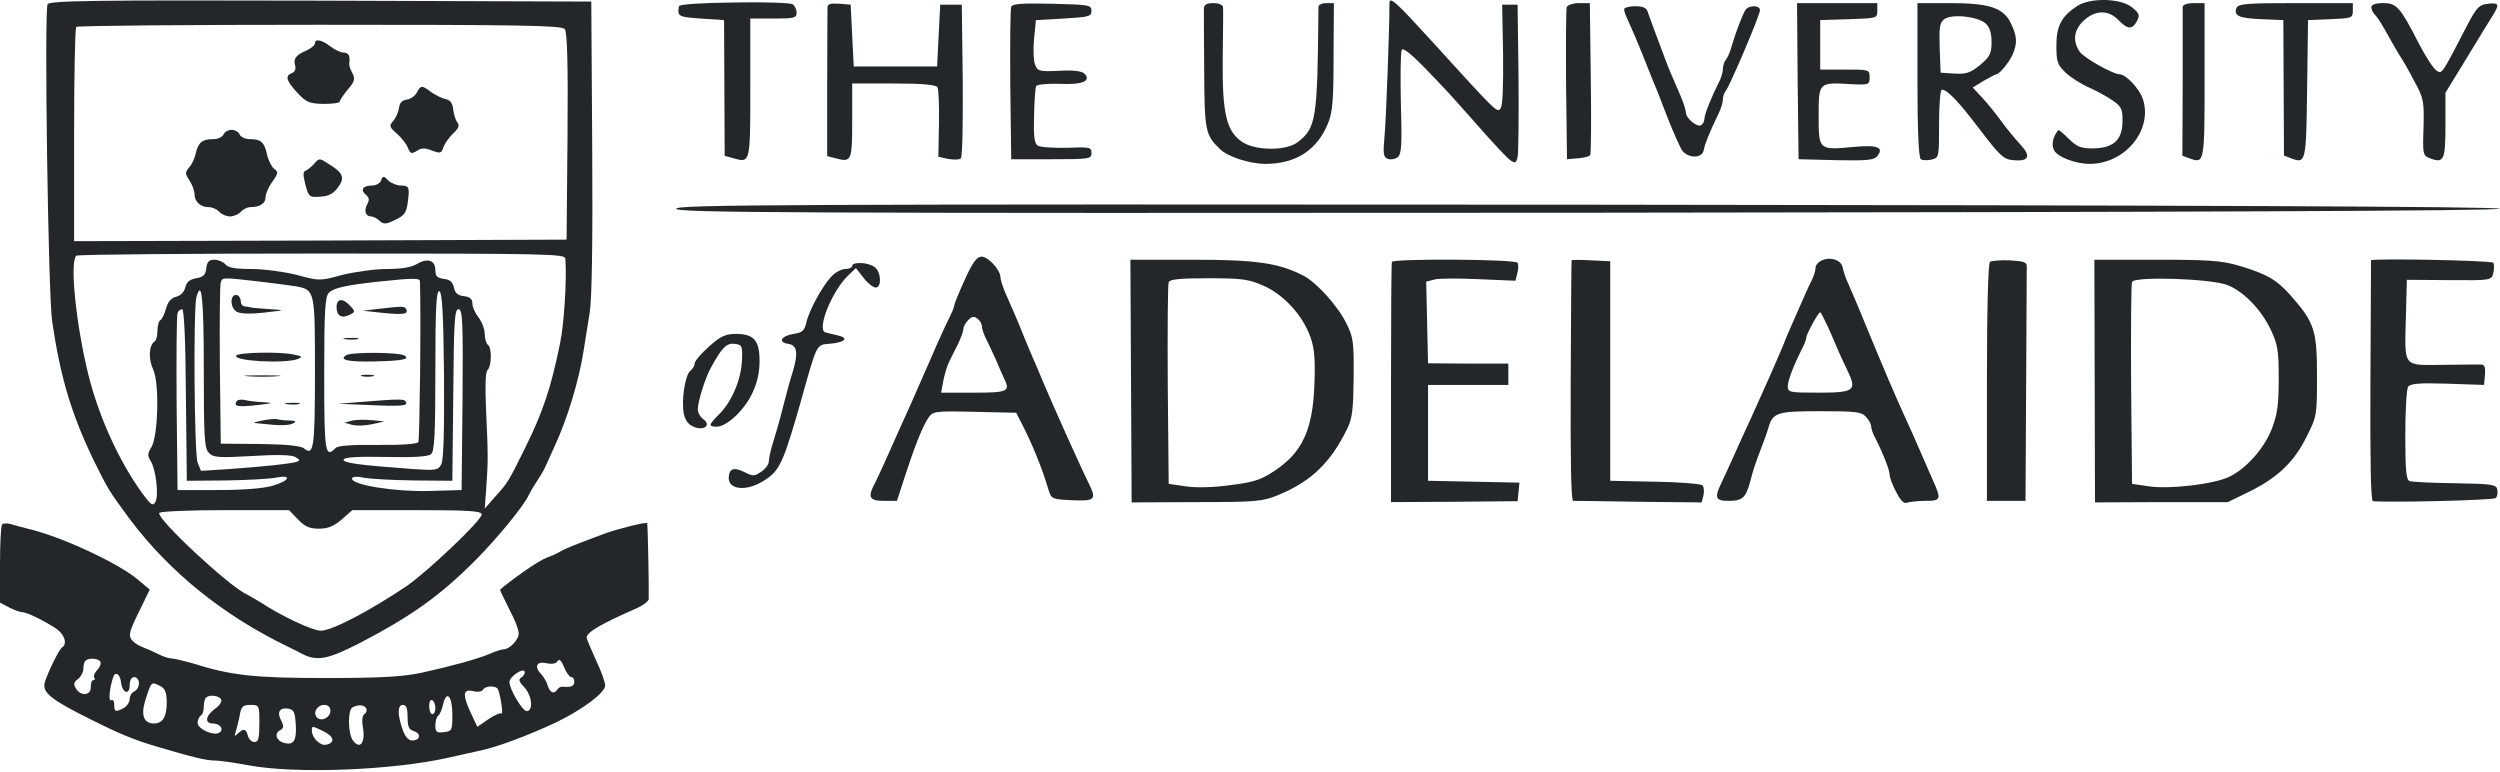 <svg xmlns:xlink="http://www.w3.org/1999/xlink" width="246" height="76" viewBox="0 0 246 76" fill="none" xmlns="http://www.w3.org/2000/svg">
  <g class="logo" fill="none">
    <path d="M4.679 0.428C4.345 1.31 4.74 29.024 5.135 31.64C5.955 37.208 7.049 40.797 9.236 45.33C10.634 48.16 10.725 48.312 12.791 51.11C16.71 56.313 21.967 60.541 28.226 63.583C28.499 63.705 29.137 64.04 29.684 64.314C31.173 65.105 32.236 64.891 35.335 63.31C40.47 60.633 43.235 58.685 46.82 55.096C48.947 52.936 51.59 49.742 52.046 48.677C52.167 48.433 52.532 47.794 52.866 47.308C53.2 46.791 53.565 46.182 53.656 45.939C53.778 45.695 54.172 44.783 54.568 43.931C55.874 41.102 56.968 37.421 57.423 34.531C57.575 33.527 57.849 31.823 58.031 30.728C58.244 29.45 58.335 23.609 58.274 14.452L58.183 0.154L31.507 0.063C8.963 0.002 4.831 0.063 4.679 0.428ZM55.57 2.861C55.813 3.135 55.904 6.177 55.844 13.418L55.752 23.579L31.537 23.67L7.292 23.731V13.296C7.292 7.546 7.383 2.74 7.505 2.649C7.596 2.527 18.382 2.436 31.446 2.436C51.195 2.436 55.266 2.496 55.57 2.861ZM55.631 25.465C55.783 27.473 55.509 31.853 55.114 33.77C54.203 38.212 53.443 40.493 51.681 44.053C50.041 47.399 49.949 47.521 48.764 48.829L47.701 50.046L47.853 47.916C48.035 45.391 48.035 44.722 47.822 40.189C47.731 37.938 47.762 36.63 47.974 36.417C48.4 35.991 48.4 34.166 48.005 33.922C47.853 33.831 47.701 33.344 47.701 32.888C47.701 32.401 47.428 31.671 47.093 31.245C46.759 30.819 46.486 30.211 46.486 29.876C46.486 29.42 46.243 29.207 45.665 29.146C45.058 29.085 44.784 28.842 44.663 28.294C44.541 27.747 44.268 27.503 43.66 27.442C43.022 27.351 42.84 27.169 42.84 26.59C42.84 25.617 42.08 25.343 41.017 25.982C40.44 26.317 39.467 26.469 38.07 26.469C36.915 26.469 34.94 26.743 33.694 27.047C31.477 27.655 31.416 27.655 29.198 27.047C27.952 26.743 25.947 26.469 24.732 26.469C23.182 26.469 22.453 26.347 22.18 26.012C21.967 25.769 21.481 25.556 21.086 25.556C20.569 25.556 20.387 25.739 20.296 26.378C20.235 27.047 20.022 27.26 19.293 27.381C18.655 27.503 18.351 27.747 18.23 28.294C18.108 28.75 17.774 29.085 17.318 29.207C16.832 29.328 16.528 29.694 16.346 30.332C16.194 30.88 15.951 31.397 15.799 31.488C15.617 31.58 15.495 32.066 15.495 32.553C15.495 33.04 15.374 33.496 15.222 33.587C14.645 33.953 14.584 35.322 15.07 36.356C15.708 37.694 15.556 42.957 14.888 44.022C14.523 44.6 14.493 44.844 14.827 45.361C15.343 46.182 15.647 48.768 15.283 49.407C15.04 49.833 14.827 49.681 13.946 48.464C11.697 45.33 9.753 41.071 8.72 36.964C7.505 32.097 6.836 25.799 7.505 25.161C7.596 25.039 18.473 24.948 31.659 24.948C54.233 24.948 55.6 24.978 55.631 25.465ZM25.37 27.686C26.889 27.868 28.56 28.081 29.107 28.172C30.991 28.538 30.991 28.507 30.991 36.66C30.991 44.144 30.869 44.904 29.897 44.113C29.623 43.87 28.134 43.718 25.582 43.688L21.724 43.657L21.633 35.9C21.602 31.64 21.633 27.99 21.724 27.777C21.876 27.29 21.906 27.29 25.37 27.686ZM41.321 27.686C41.442 31.306 41.29 43.292 41.169 43.505C41.047 43.688 39.467 43.809 37.189 43.779C34.697 43.748 33.269 43.84 33.026 44.083C31.993 45.117 31.902 44.57 31.902 36.843C31.902 30.545 31.993 29.176 32.358 28.811C32.844 28.325 34.059 28.051 37.492 27.686C40.713 27.351 41.321 27.351 41.321 27.686ZM20.053 36.325C20.053 43.14 20.113 44.144 20.569 44.57C20.994 45.026 21.541 45.056 24.762 44.874C27.193 44.722 28.681 44.752 29.046 44.965C29.532 45.239 29.532 45.33 29.168 45.452C28.56 45.635 26.038 45.908 22.574 46.152L19.779 46.334L19.445 45.513C19.111 44.631 19.02 30.485 19.323 29.268C19.84 27.351 20.053 29.328 20.053 36.325ZM43.691 36.934C43.721 42.471 43.66 45.239 43.417 45.695C43.113 46.273 42.901 46.304 40.622 46.152C35.183 45.756 33.694 45.543 33.816 45.209C33.907 44.996 35.214 44.904 37.978 44.965C40.683 45.026 42.141 44.935 42.414 44.691C42.749 44.418 42.84 42.836 42.84 36.447C42.84 30.271 42.931 28.568 43.235 28.659C43.508 28.781 43.63 30.758 43.691 36.934ZM18.291 38.85L18.382 47.308L22.18 47.277C24.276 47.247 26.494 47.125 27.132 47.004C28.773 46.669 28.529 47.308 26.828 47.794C25.916 48.068 23.881 48.22 21.42 48.22H17.47L17.379 39.702C17.349 35.017 17.379 31.032 17.47 30.819C17.531 30.606 17.744 30.424 17.926 30.424C18.108 30.424 18.26 33.405 18.291 38.85ZM45.513 39.307L45.422 48.22L42.232 48.312C38.92 48.403 34.636 47.734 34.636 47.095C34.636 46.912 35.062 46.851 35.791 47.004C36.399 47.125 38.617 47.247 40.713 47.277L44.511 47.308L44.602 38.85C44.663 31.61 44.724 30.424 45.118 30.424C45.513 30.424 45.574 31.58 45.513 39.307ZM29.319 51.11C29.988 51.81 30.444 52.023 31.385 52.023C32.267 52.023 32.844 51.78 33.634 51.11L34.667 50.198H41.017C46.243 50.198 47.397 50.289 47.397 50.624C47.397 51.202 42.08 56.252 39.953 57.712C36.368 60.115 32.661 62.062 31.568 62.062C30.778 62.062 27.77 60.663 25.674 59.294C25.187 58.99 24.549 58.625 24.306 58.503C22.544 57.712 15.343 50.989 15.678 50.472C15.769 50.319 18.685 50.198 22.149 50.198H28.438L29.319 51.11Z" fill="#24272A"></path>
    <path d="M30.99 4.261C30.99 4.443 30.626 4.748 30.17 4.961C29.107 5.417 28.833 5.782 29.046 6.482C29.137 6.786 29.016 7.06 28.742 7.181C28.013 7.455 28.165 7.942 29.259 9.128C30.14 10.072 30.444 10.193 31.841 10.224C32.722 10.224 33.421 10.132 33.421 10.011C33.421 9.889 33.786 9.341 34.211 8.824C34.91 8.003 34.971 7.79 34.667 7.181C34.454 6.816 34.333 6.39 34.363 6.208C34.484 5.539 34.302 5.174 33.816 5.174C33.512 5.174 32.935 4.9 32.51 4.565C31.689 3.926 30.99 3.774 30.99 4.261Z" fill="#24272A"></path>
    <path d="M41.017 9.098C40.865 9.433 40.409 9.737 40.044 9.798C39.558 9.858 39.315 10.132 39.255 10.649C39.194 11.075 38.92 11.653 38.677 11.927C38.282 12.383 38.313 12.505 39.042 13.144C39.498 13.54 39.984 14.148 40.136 14.543C40.379 15.121 40.47 15.182 41.017 14.848C41.472 14.543 41.837 14.543 42.505 14.817C43.326 15.121 43.447 15.091 43.63 14.483C43.751 14.148 44.177 13.54 44.572 13.144C45.118 12.657 45.24 12.353 45.027 12.079C44.845 11.866 44.663 11.319 44.602 10.802C44.541 10.193 44.328 9.858 43.903 9.767C43.569 9.706 42.931 9.402 42.475 9.098C41.503 8.368 41.412 8.368 41.017 9.098Z" fill="#24272A"></path>
    <path d="M21.997 13.235C21.876 13.479 21.45 13.692 20.994 13.692C19.901 13.692 19.536 13.996 19.263 15.061C19.172 15.578 18.868 16.217 18.594 16.49C18.199 16.977 18.199 17.099 18.655 17.768C18.928 18.194 19.141 18.802 19.141 19.107C19.141 19.837 19.718 20.384 20.539 20.384C20.903 20.384 21.359 20.597 21.572 20.841C21.785 21.084 22.271 21.297 22.635 21.297C23 21.297 23.486 21.084 23.699 20.841C23.911 20.597 24.337 20.384 24.61 20.384C25.582 20.384 26.129 20.019 26.129 19.411C26.129 19.076 26.433 18.377 26.798 17.89C27.375 17.069 27.405 16.916 26.98 16.612C26.737 16.43 26.403 15.791 26.281 15.213C26.008 13.996 25.704 13.692 24.58 13.692C24.124 13.692 23.699 13.479 23.577 13.235C23.486 12.992 23.121 12.779 22.787 12.779C22.453 12.779 22.088 12.992 21.997 13.235Z" fill="#24272A"></path>
    <path d="M30.93 16.095C30.656 16.399 30.292 16.703 30.079 16.795C29.805 16.886 29.805 17.19 30.049 18.164C30.383 19.381 30.444 19.441 31.507 19.35C32.297 19.32 32.783 19.076 33.239 18.468C33.968 17.494 33.786 17.008 32.327 16.125C31.446 15.547 31.416 15.547 30.93 16.095Z" fill="#24272A"></path>
    <path d="M37.492 17.768C37.401 18.042 36.976 18.255 36.611 18.255C35.7 18.255 35.426 18.681 36.004 19.168C36.338 19.441 36.368 19.685 36.125 20.111C35.791 20.75 35.973 21.297 36.52 21.297C36.702 21.297 37.097 21.48 37.34 21.723C37.766 22.088 37.978 22.088 38.89 21.632C39.801 21.206 39.984 20.962 40.136 19.837C40.318 18.407 40.257 18.255 39.407 18.255C39.072 18.255 38.525 18.042 38.221 17.768C37.735 17.281 37.675 17.281 37.492 17.768Z" fill="#24272A"></path>
    <path d="M22.969 29.116C22.605 29.511 22.787 30.424 23.334 30.697C23.668 30.88 24.701 30.91 26.008 30.758C28.104 30.515 28.104 30.515 26.585 30.424C25.765 30.363 24.944 30.302 24.762 30.271C24.61 30.211 24.276 30.18 24.093 30.15C23.881 30.15 23.699 29.937 23.699 29.694C23.699 29.176 23.273 28.842 22.969 29.116Z" fill="#24272A"></path>
    <path d="M23.243 34.987C22.909 35.535 28.043 35.808 29.319 35.322C29.805 35.109 29.745 35.048 28.803 34.865C27.375 34.591 23.425 34.683 23.243 34.987Z" fill="#24272A"></path>
    <path d="M24.397 37.025C25.187 37.086 26.463 37.086 27.284 37.025C28.074 36.964 27.405 36.934 25.825 36.934C24.245 36.934 23.577 36.964 24.397 37.025Z" fill="#24272A"></path>
    <path d="M23.273 39.489C22.969 40.007 23.425 40.067 25.37 39.854C26.858 39.672 26.98 39.641 25.977 39.581C25.309 39.55 24.458 39.459 24.124 39.368C23.759 39.276 23.364 39.337 23.273 39.489Z" fill="#24272A"></path>
    <path d="M28.195 39.763C28.56 39.824 29.107 39.824 29.411 39.763C29.684 39.672 29.38 39.611 28.712 39.641C28.043 39.641 27.8 39.702 28.195 39.763Z" fill="#24272A"></path>
    <path d="M25.825 41.376C24.823 41.588 24.792 41.619 25.613 41.68C27.496 41.893 28.438 41.893 28.864 41.649C29.198 41.467 29.107 41.406 28.499 41.376C28.074 41.376 27.527 41.315 27.284 41.254C27.071 41.193 26.403 41.254 25.825 41.376Z" fill="#24272A"></path>
    <path d="M33.117 30.241C33.117 31.093 33.634 31.367 34.424 30.971C34.971 30.697 34.971 30.637 34.454 30.089C33.725 29.298 33.117 29.359 33.117 30.241Z" fill="#24272A"></path>
    <path d="M37.219 30.393L35.7 30.576L37.675 30.789C39.68 31.002 40.257 30.91 39.953 30.393C39.771 30.119 39.65 30.119 37.219 30.393Z" fill="#24272A"></path>
    <path d="M33.968 33.374C34.333 33.435 34.879 33.435 35.183 33.374C35.457 33.283 35.153 33.222 34.484 33.253C33.816 33.253 33.573 33.314 33.968 33.374Z" fill="#24272A"></path>
    <path d="M34.059 34.956C33.33 35.413 34.241 35.626 36.824 35.565C39.589 35.504 40.379 35.352 39.801 34.987C39.285 34.652 34.545 34.622 34.059 34.956Z" fill="#24272A"></path>
    <path d="M35.639 37.025C35.913 37.086 36.399 37.086 36.702 37.025C36.976 36.934 36.733 36.873 36.156 36.873C35.578 36.873 35.335 36.934 35.639 37.025Z" fill="#24272A"></path>
    <path d="M35.548 39.55L33.269 39.733L36.307 39.854C39.528 40.007 40.196 39.946 39.923 39.52C39.771 39.246 39.315 39.246 35.548 39.55Z" fill="#24272A"></path>
    <path d="M34.606 41.406L33.877 41.588L34.636 41.801C35.062 41.923 35.943 41.893 36.611 41.74L37.827 41.467L36.581 41.345C35.882 41.284 35.001 41.284 34.606 41.406Z" fill="#24272A"></path>
    <path d="M72.25 0.245C69.03 0.276 66.812 0.428 66.812 0.61C66.629 1.614 66.751 1.675 68.969 1.827L71.248 1.979L71.278 8.672L71.308 15.334L72.189 15.578C73.83 16.034 73.83 16.095 73.83 8.672V1.827H76.109C78.144 1.827 78.388 1.766 78.388 1.249C78.388 0.945 78.205 0.58 78.023 0.428C77.81 0.276 75.197 0.184 72.25 0.245Z" fill="#24272A"></path>
    <path d="M136.723 0.336C136.723 2.922 136.388 11.897 136.236 13.418C136.085 15.152 136.115 15.456 136.571 15.639C136.875 15.73 137.3 15.669 137.543 15.456C137.908 15.182 137.968 14.209 137.847 10.163C137.786 7.455 137.816 5.082 137.938 4.9C138.059 4.687 138.849 5.295 140.095 6.573C142.526 9.098 142.192 8.733 145.382 12.323C146.84 13.996 148.298 15.547 148.602 15.76C149.088 16.095 149.18 16.064 149.331 15.456C149.423 15.061 149.453 11.532 149.423 7.607L149.331 0.458H148.572H147.812L147.903 5.326C147.934 8.337 147.873 10.376 147.66 10.649C147.326 11.136 147.387 11.197 140.581 3.713C137.3 0.124 136.723 -0.394 136.723 0.336Z" fill="#24272A"></path>
    <path d="M204.415 0.58C202.866 1.584 202.349 2.527 202.349 4.474C202.349 6.086 202.441 6.36 203.261 7.151C203.777 7.638 204.841 8.307 205.631 8.642C206.421 9.007 207.484 9.585 207.97 9.95C208.76 10.497 208.882 10.802 208.851 11.988C208.821 13.813 207.94 14.574 205.935 14.604C204.75 14.604 204.385 14.452 203.565 13.661C203.048 13.144 202.592 12.748 202.532 12.809C202.015 13.448 201.833 14.178 202.106 14.756C202.41 15.426 204.203 16.125 205.631 16.125C209.125 16.125 211.859 12.779 210.857 9.737C210.522 8.733 209.186 7.303 208.547 7.303C207.909 7.303 205.053 5.691 204.658 5.113C203.929 4.078 204.051 2.953 205.023 2.04C206.147 0.975 207.484 0.945 208.456 1.979C209.368 2.922 209.824 2.922 210.279 2.071C210.583 1.492 210.522 1.31 209.763 0.702C208.639 -0.181 205.692 -0.242 204.415 0.58Z" fill="#24272A"></path>
    <path d="M81.426 0.732C81.426 1.006 81.395 4.413 81.395 8.277V15.365L82.246 15.578C83.796 16.004 83.856 15.821 83.856 11.866V8.216H87.928C90.753 8.216 92.09 8.337 92.242 8.581C92.364 8.763 92.424 10.406 92.394 12.171L92.333 15.426L93.306 15.639C93.853 15.73 94.399 15.73 94.551 15.578C94.703 15.426 94.764 11.988 94.734 7.881L94.642 0.458H93.579H92.516L92.364 3.5L92.212 6.542H88.11H84.008L83.856 3.5L83.705 0.458L82.58 0.367C81.699 0.306 81.426 0.397 81.426 0.732Z" fill="#24272A"></path>
    <path d="M99.504 0.671C99.412 0.914 99.382 4.352 99.412 8.368L99.504 15.669H103.453C107.19 15.669 107.403 15.639 107.403 15.061C107.403 14.483 107.221 14.452 104.973 14.543C103.636 14.574 102.36 14.483 102.117 14.331C101.782 14.118 101.691 13.418 101.752 11.38C101.782 9.919 101.873 8.611 101.965 8.459C102.086 8.307 103.089 8.216 104.243 8.246C106.461 8.368 107.434 7.972 106.704 7.242C106.461 6.999 105.58 6.877 104.213 6.968C102.238 7.06 102.086 6.999 101.843 6.33C101.691 5.965 101.661 4.808 101.752 3.805L101.934 1.979L104.669 1.827C107.16 1.675 107.403 1.614 107.403 1.067C107.403 0.489 107.16 0.458 103.514 0.367C100.567 0.306 99.595 0.367 99.504 0.671Z" fill="#24272A"></path>
    <path d="M118.463 0.823C118.463 1.127 118.463 3.896 118.493 6.999C118.523 12.901 118.614 13.296 120.042 14.665C120.802 15.426 122.959 16.125 124.539 16.125C127.517 16.125 129.613 14.756 130.676 12.14C131.132 11.045 131.223 9.828 131.223 5.539L131.254 0.306H130.494C130.069 0.306 129.735 0.489 129.735 0.671C129.643 11.775 129.522 12.536 127.729 13.965C126.635 14.848 123.688 14.848 122.321 14.026C120.68 12.992 120.255 11.197 120.316 5.721C120.346 3.166 120.377 0.884 120.346 0.671C120.316 0.489 119.921 0.306 119.404 0.306C118.736 0.306 118.493 0.458 118.463 0.823Z" fill="#24272A"></path>
    <path d="M154.162 0.702C154.102 0.914 154.071 4.352 154.102 8.368L154.193 15.669L155.256 15.578C155.833 15.547 156.38 15.395 156.471 15.274C156.563 15.152 156.593 11.745 156.532 7.668L156.441 0.306H155.378C154.8 0.306 154.253 0.489 154.162 0.702Z" fill="#24272A"></path>
    <path d="M176.889 7.972L176.98 15.669L180.656 15.76C183.603 15.821 184.393 15.76 184.697 15.395C185.426 14.513 184.788 14.239 182.449 14.452C178.955 14.787 178.955 14.787 178.955 11.41C178.955 8.094 178.955 8.094 182.084 8.277C183.907 8.368 183.968 8.337 183.968 7.607C183.968 6.847 183.937 6.847 181.537 6.847H179.107V4.413V1.979L181.932 1.888C184.667 1.797 184.727 1.797 184.727 1.067V0.306H180.778H176.828L176.889 7.972Z" fill="#24272A"></path>
    <path d="M188.677 7.881C188.677 12.901 188.799 15.547 189.011 15.669C189.163 15.791 189.649 15.791 190.075 15.7C190.804 15.517 190.804 15.456 190.804 12.171C190.804 10.315 190.925 8.824 191.077 8.824C191.624 8.824 192.688 9.95 194.845 12.779C196.759 15.304 197.154 15.669 198.065 15.76C199.645 15.912 199.888 15.395 198.825 14.239C198.309 13.692 197.427 12.627 196.881 11.866C196.334 11.106 195.483 10.071 194.997 9.554L194.116 8.611L195.209 7.942C195.817 7.607 196.364 7.303 196.455 7.303C196.729 7.303 197.67 6.177 198.035 5.386C198.521 4.261 198.491 3.592 197.883 2.314C197.154 0.762 195.756 0.306 191.867 0.306H188.677V7.881ZM195.392 2.314C195.787 2.679 195.969 3.257 195.969 4.139C195.969 5.265 195.817 5.569 194.845 6.39C193.873 7.181 193.478 7.303 192.323 7.242L190.956 7.151L190.865 4.717C190.804 2.679 190.865 2.223 191.32 1.888C192.05 1.34 194.632 1.614 195.392 2.314Z" fill="#24272A"></path>
    <path d="M214.776 0.671C214.776 0.884 214.776 4.291 214.776 8.185L214.746 15.334L215.444 15.578C216.903 16.125 216.933 16.064 216.933 7.911V0.306H215.87C215.232 0.306 214.806 0.458 214.776 0.671Z" fill="#24272A"></path>
    <path d="M220.063 0.793C219.789 1.553 220.306 1.797 222.554 1.888L224.681 1.979L224.711 8.642L224.742 15.304L225.44 15.578C226.899 16.125 226.929 16.004 227.02 8.763L227.111 1.979L229.329 1.888C231.426 1.797 231.517 1.766 231.517 1.067V0.306H225.896C221.065 0.306 220.245 0.367 220.063 0.793Z" fill="#24272A"></path>
    <path d="M233.34 0.702C233.34 0.914 233.492 1.249 233.674 1.432C234.008 1.766 234.464 2.527 235.163 3.805C235.345 4.139 235.74 4.808 236.044 5.326C236.378 5.812 237.077 7.029 237.593 8.033C238.505 9.706 238.535 9.98 238.475 12.566C238.383 15.213 238.414 15.304 239.113 15.578C240.48 16.095 240.632 15.76 240.632 12.323V9.128L242.698 5.752C243.822 3.896 244.977 2.01 245.25 1.584C245.979 0.428 245.918 0.245 244.825 0.367C243.974 0.458 243.731 0.702 242.88 2.283C240.206 7.455 240.298 7.303 239.751 6.938C239.447 6.755 238.687 5.569 238.019 4.291C236.166 0.671 235.831 0.306 234.494 0.306C233.765 0.306 233.34 0.458 233.34 0.702Z" fill="#24272A"></path>
    <path d="M159.814 0.914C159.814 1.097 159.935 1.462 160.087 1.766C160.482 2.618 161.211 4.322 161.788 5.782C162.092 6.543 162.487 7.546 162.7 8.064C162.913 8.55 163.338 9.585 163.611 10.345C164.189 11.866 164.827 13.448 165.404 14.604C165.86 15.578 167.5 15.7 167.652 14.756C167.743 14.178 168.23 12.992 169.111 11.167C169.354 10.68 169.536 10.071 169.536 9.767C169.536 9.493 169.658 9.128 169.809 8.946C170.174 8.55 173.182 1.492 173.182 1.006C173.182 0.489 172.088 0.489 171.754 0.975C171.45 1.462 170.812 3.135 170.387 4.565C170.235 5.143 169.961 5.752 169.809 5.904C169.658 6.086 169.536 6.482 169.536 6.786C169.536 7.09 169.354 7.729 169.111 8.155C168.381 9.615 167.713 11.258 167.713 11.714C167.713 11.927 167.561 12.231 167.379 12.323C167.014 12.566 165.89 11.623 165.89 11.075C165.89 10.862 165.677 10.163 165.404 9.524C164.523 7.516 164.128 6.573 163.672 5.326C163.429 4.656 163.004 3.561 162.761 2.892C162.518 2.223 162.214 1.432 162.123 1.127C162.001 0.762 161.636 0.61 160.877 0.61C160.3 0.61 159.814 0.762 159.814 0.914Z" fill="#24272A"></path>
    <path d="M66.538 20.537C66.538 20.932 76.595 20.993 156.259 20.932C215.779 20.871 245.949 20.75 245.949 20.537C245.949 20.324 215.779 20.202 156.259 20.141C76.595 20.08 66.538 20.141 66.538 20.537Z" fill="#24272A"></path>
    <path d="M94.916 27.564C94.339 28.811 93.883 29.967 93.883 30.119C93.883 30.241 93.67 30.758 93.427 31.245C93.184 31.701 92.637 32.918 92.181 33.922C91.756 34.926 91.118 36.356 90.784 37.116C89.751 39.489 89.417 40.25 88.414 42.44C87.897 43.596 87.259 45.056 86.986 45.635C86.743 46.212 86.317 47.064 86.105 47.521C85.345 48.92 85.528 49.285 86.986 49.285H88.262L88.93 47.216C89.933 44.113 90.753 42.014 91.3 41.193C91.786 40.463 91.847 40.432 95.888 40.524L99.99 40.615L100.537 41.68C101.539 43.596 102.572 46.121 103.18 48.22C103.453 49.103 103.545 49.133 105.519 49.224C107.768 49.316 107.92 49.163 107.13 47.551C106.492 46.304 103.575 39.824 102.481 37.208C102.268 36.66 101.874 35.747 101.6 35.139C101.357 34.561 100.962 33.648 100.749 33.101C100.294 31.945 99.656 30.454 98.926 28.811C98.653 28.172 98.44 27.473 98.44 27.26C98.44 26.56 97.225 25.252 96.587 25.252C96.131 25.252 95.706 25.799 94.916 27.564ZM96.617 32.097C96.617 32.34 96.8 32.888 97.043 33.374C97.286 33.831 97.711 34.774 98.015 35.443C98.288 36.112 98.653 36.904 98.775 37.177C99.443 38.516 99.23 38.638 95.827 38.638H92.607L92.82 37.481C92.941 36.873 93.184 36.021 93.397 35.595C93.609 35.169 94.004 34.378 94.278 33.831C94.551 33.253 94.794 32.614 94.794 32.401C94.794 32.158 95.007 31.762 95.281 31.488C95.645 31.123 95.858 31.093 96.192 31.367C96.435 31.549 96.617 31.884 96.617 32.097Z" fill="#24272A"></path>
    <path d="M179.35 25.587C178.955 25.739 178.651 26.073 178.651 26.347C178.651 26.621 178.469 27.199 178.256 27.625C178.013 28.081 177.618 28.963 177.344 29.602C177.071 30.211 176.615 31.245 176.342 31.884C176.068 32.492 175.673 33.405 175.491 33.922C175.278 34.409 174.883 35.352 174.61 35.96C174.337 36.599 173.911 37.573 173.668 38.09C173.425 38.638 172.817 39.976 172.331 41.071C171.815 42.166 171.055 43.87 170.599 44.874C170.144 45.878 169.597 47.095 169.354 47.581C168.685 49.011 168.807 49.285 170.113 49.285C171.481 49.285 171.815 48.95 172.24 47.308C172.392 46.639 172.817 45.33 173.182 44.418C173.547 43.505 173.911 42.471 174.002 42.136C174.428 40.584 174.853 40.463 179.107 40.463C182.601 40.463 183.178 40.524 183.603 41.01C183.907 41.315 184.12 41.741 184.12 41.953C184.12 42.166 184.302 42.714 184.545 43.14C185.305 44.631 185.943 46.273 185.943 46.73C185.943 46.973 186.216 47.734 186.581 48.403C187.006 49.255 187.34 49.589 187.644 49.468C187.918 49.376 188.738 49.285 189.467 49.285C191.017 49.285 191.047 49.133 190.166 47.186C189.528 45.726 188.981 44.478 188.252 42.805C188.009 42.288 187.401 40.95 186.915 39.854C186.429 38.759 185.365 36.295 184.576 34.379C182.661 29.724 182.449 29.237 181.902 27.99C181.628 27.412 181.385 26.682 181.325 26.347C181.203 25.617 180.231 25.252 179.35 25.587ZM179.866 32.158C180.231 32.979 180.687 34.013 180.899 34.531C181.112 35.017 181.537 35.96 181.841 36.569C182.722 38.425 182.449 38.638 178.955 38.638C176.129 38.638 175.916 38.607 175.916 38.029C175.916 37.451 176.494 35.96 177.314 34.318C177.557 33.892 177.739 33.375 177.739 33.222C177.739 32.888 178.924 30.728 179.107 30.728C179.167 30.728 179.502 31.367 179.866 32.158Z" fill="#24272A"></path>
    <path d="M111.292 37.481L111.353 49.437L117.733 49.407C123.628 49.407 124.235 49.346 125.785 48.707C129.036 47.369 130.95 45.513 132.591 42.136C133.077 41.132 133.168 40.219 133.198 37.116C133.229 33.709 133.168 33.162 132.499 31.854C131.679 30.15 129.613 27.868 128.337 27.169C125.906 25.891 123.719 25.556 117.369 25.556H111.231L111.292 37.481ZM124.326 28.112C126.332 28.994 128.185 31.032 128.945 33.162C129.34 34.287 129.431 35.322 129.34 37.786C129.188 42.258 128.155 44.509 125.451 46.304C124.083 47.217 123.354 47.46 121.075 47.734C119.374 47.977 117.703 48.007 116.67 47.855L114.999 47.612L114.908 37.877C114.877 32.523 114.908 27.99 114.999 27.777C115.09 27.473 116.153 27.381 118.888 27.381C122.23 27.381 122.868 27.473 124.326 28.112Z" fill="#24272A"></path>
    <path d="M136.966 25.769C136.905 25.921 136.875 31.275 136.875 37.694V49.407L143.103 49.376L149.331 49.316L149.423 48.403L149.514 47.49L145.017 47.399L140.52 47.308V42.592V37.877H144.47H148.42V36.843V35.778H144.47L140.52 35.747L140.429 31.732L140.338 27.716L141.158 27.503C141.614 27.381 143.589 27.381 145.534 27.473L149.119 27.625L149.301 26.895C149.423 26.469 149.423 26.012 149.331 25.86C149.119 25.495 137.118 25.434 136.966 25.769Z" fill="#24272A"></path>
    <path d="M154.648 25.617C154.618 25.678 154.588 31.002 154.557 37.512C154.527 45.178 154.588 49.285 154.8 49.285C154.983 49.285 157.869 49.316 161.272 49.376L167.44 49.437L167.622 48.738C167.713 48.342 167.652 47.886 167.531 47.764C167.379 47.612 165.252 47.429 162.852 47.399L158.446 47.308V36.508V25.708L156.563 25.617C155.499 25.556 154.648 25.556 154.648 25.617Z" fill="#24272A"></path>
    <path d="M195.817 25.769C195.635 25.921 195.513 30.241 195.513 37.664V49.285H197.427H199.311L199.372 38.029C199.402 31.823 199.433 26.53 199.433 26.225C199.463 25.799 199.159 25.708 197.792 25.617C196.881 25.587 195.999 25.647 195.817 25.769Z" fill="#24272A"></path>
    <path d="M206.117 37.481L206.147 49.437L212.68 49.407H219.212L221.217 48.433C224.043 47.064 225.744 45.482 226.959 42.988C227.992 40.95 227.992 40.858 227.992 36.964C227.992 32.523 227.749 31.732 225.41 29.085C224.012 27.503 223.04 26.956 220.275 26.134C218.635 25.647 217.298 25.556 212.193 25.556H206.086L206.117 37.481ZM219.181 28.051C220.792 28.69 222.493 30.454 223.435 32.431C224.134 33.892 224.225 34.5 224.225 37.238C224.225 39.763 224.103 40.767 223.557 42.166C222.827 44.083 221.065 46.091 219.364 46.912C217.875 47.642 213.5 48.16 211.464 47.855L209.793 47.612L209.702 37.877C209.672 32.523 209.702 27.959 209.793 27.747C210.006 27.169 217.571 27.412 219.181 28.051Z" fill="#24272A"></path>
    <path d="M233.309 25.617C233.309 25.678 233.279 31.002 233.249 37.512C233.218 45.178 233.279 49.285 233.492 49.316C235.315 49.468 245.371 49.224 245.584 49.011C245.736 48.859 245.797 48.494 245.736 48.19C245.645 47.673 245.28 47.612 241.604 47.551C239.386 47.521 237.35 47.429 237.107 47.338C236.773 47.217 236.682 46.334 236.682 42.836C236.682 40.432 236.804 38.303 236.955 38.059C237.168 37.755 238.019 37.664 240.814 37.755L244.43 37.877L244.521 36.873C244.582 36.234 244.49 35.9 244.217 35.869C244.004 35.869 242.303 35.869 240.419 35.9C236.348 35.93 236.621 36.265 236.743 31.032L236.834 27.534L240.996 27.564C245.128 27.594 245.159 27.594 245.341 26.864C245.432 26.469 245.432 26.012 245.341 25.86C245.189 25.617 233.37 25.404 233.309 25.617Z" fill="#24272A"></path>
    <path d="M83.856 26.165C83.856 26.317 83.553 26.469 83.188 26.469C82.793 26.469 82.186 26.803 81.79 27.229C80.909 28.172 79.573 30.606 79.329 31.793C79.147 32.553 78.934 32.736 78.084 32.857C76.899 33.04 76.504 33.679 77.537 33.831C78.448 33.953 78.57 34.713 77.993 36.63C77.719 37.481 77.294 39.063 77.02 40.159C76.747 41.254 76.322 42.745 76.079 43.505C75.835 44.266 75.653 45.117 75.653 45.391C75.653 45.695 75.319 46.152 74.894 46.425C74.225 46.882 74.073 46.882 73.192 46.425C72.189 45.939 71.734 46.121 71.703 47.034C71.703 48.22 73.526 48.373 75.197 47.277C76.747 46.304 77.081 45.543 78.874 39.246C80.393 33.8 80.332 33.922 81.608 33.831C83.127 33.709 83.583 33.253 82.459 33.01C81.973 32.888 81.395 32.766 81.213 32.705C80.332 32.431 81.882 28.598 83.462 27.108L84.221 26.378L84.981 27.351C85.376 27.868 85.922 28.294 86.166 28.294C86.773 28.294 86.713 26.773 86.075 26.286C85.436 25.799 83.856 25.739 83.856 26.165Z" fill="#24272A"></path>
    <path d="M69.759 34.105C68.999 34.774 68.361 35.535 68.361 35.747C68.361 35.96 68.179 36.295 67.936 36.478C67.389 36.934 67.024 39.489 67.298 40.767C67.45 41.406 67.754 41.801 68.3 42.014C69.303 42.41 70.002 41.832 69.212 41.254C68.908 41.041 68.665 40.584 68.665 40.28C68.665 39.52 69.394 37.177 69.941 36.204C71.035 34.196 71.491 33.74 72.281 33.831C73.01 33.922 73.071 34.013 73.01 35.443C72.949 37.299 72.007 39.52 70.792 40.737C69.698 41.832 69.668 41.984 70.579 41.984C71.005 41.984 71.764 41.528 72.372 40.95C73.921 39.459 74.742 37.573 74.742 35.535C74.742 33.496 74.195 32.857 72.402 32.857C71.4 32.857 70.913 33.07 69.759 34.105Z" fill="#24272A"></path>
    <path d="M0.213 51.597C0.091 51.719 0 53.514 0 55.552V59.294L0.911 59.781C1.398 60.024 1.975 60.237 2.188 60.237C2.643 60.237 4.254 61.028 5.56 61.88C6.35 62.427 6.654 63.37 6.107 63.705C5.803 63.918 4.74 66.078 4.406 67.143C4.132 68.147 4.983 68.846 9.176 70.915C11.728 72.193 13.186 72.801 15.343 73.44C18.928 74.505 20.296 74.839 21.146 74.839C21.633 74.839 23.091 75.052 24.397 75.296C29.046 76.178 38.708 75.813 44.359 74.505C45.118 74.322 46.273 74.079 46.941 73.927C48.825 73.562 51.803 72.436 54.689 71.098C57.272 69.85 59.55 68.177 59.55 67.447C59.55 67.143 59.155 66.017 58.639 64.952C58.153 63.888 57.727 62.884 57.727 62.732C57.727 62.214 59.246 61.332 62.68 59.842C63.287 59.568 63.804 59.172 63.834 58.959C63.865 57.742 63.743 51.567 63.682 51.475C63.53 51.354 60.826 52.023 59.489 52.51C56.785 53.514 55.722 53.94 55.297 54.183C55.054 54.335 54.659 54.518 54.476 54.609C53.656 54.913 53.291 55.096 52.714 55.461C51.712 56.069 49.22 57.895 49.22 58.047C49.22 58.168 49.372 58.442 50.527 60.785C50.8 61.363 51.043 62.062 51.043 62.336C51.043 62.944 50.132 63.888 49.585 63.888C49.402 63.888 48.795 64.07 48.248 64.314C46.941 64.861 44.511 65.53 41.472 66.2C39.589 66.595 37.492 66.717 32.054 66.717C24.975 66.717 22.726 66.474 18.807 65.226C18.017 65.013 17.166 64.8 16.923 64.8C16.68 64.8 16.073 64.618 15.586 64.374C15.131 64.131 14.341 63.796 13.885 63.614C13.429 63.431 12.973 63.066 12.852 62.792C12.67 62.306 12.791 61.971 14.158 59.203L14.736 58.016L13.611 57.073C11.758 55.461 6.016 52.784 2.734 52.023C2.157 51.871 1.398 51.688 1.063 51.567C0.729 51.475 0.334 51.475 0.213 51.597ZM9.874 65.105C9.966 65.287 9.844 65.622 9.601 65.895C9.328 66.169 9.176 66.504 9.267 66.656C9.388 66.808 9.328 66.93 9.176 66.93C9.024 66.93 8.933 67.234 8.933 67.599C8.963 68.451 7.96 68.542 7.474 67.751C7.201 67.325 7.261 67.112 7.687 66.808C7.96 66.595 8.203 66.139 8.203 65.804C8.203 65.469 8.294 65.105 8.416 65.013C8.72 64.709 9.662 64.77 9.874 65.105ZM56.208 66.626C56.391 66.626 56.512 66.838 56.512 67.082C56.512 67.508 56.178 67.66 55.388 67.569C55.206 67.538 54.962 67.66 54.841 67.842C54.537 68.329 54.142 68.207 53.899 67.477C53.808 67.112 53.504 66.626 53.291 66.382C52.532 65.622 52.775 65.044 53.747 65.257C54.324 65.378 54.719 65.317 54.871 65.044C55.023 64.8 55.236 64.983 55.509 65.652C55.722 66.2 56.056 66.626 56.208 66.626ZM51.316 66.656C50.982 66.838 51.043 67.052 51.59 67.629C52.35 68.42 52.502 69.972 51.833 69.972C51.408 69.972 50.132 67.842 50.132 67.112C50.132 66.595 51.468 65.683 51.62 66.078C51.681 66.26 51.529 66.504 51.316 66.656ZM11.91 67.143C12.032 68.207 12.761 68.451 12.761 67.416C12.761 66.93 12.943 66.626 13.216 66.626C13.46 66.626 13.672 66.899 13.672 67.234C13.672 67.569 13.46 67.934 13.216 68.025C12.973 68.147 12.761 68.451 12.761 68.785C12.761 69.09 12.487 69.485 12.184 69.668C11.363 70.094 11.242 70.063 11.242 69.333C11.242 68.999 11.12 68.816 10.938 68.907C10.664 69.059 10.755 67.812 11.12 66.686C11.302 66.017 11.819 66.291 11.91 67.143ZM15.829 67.538C16.255 67.782 16.407 68.177 16.407 69.151C16.407 70.52 16.012 71.189 15.161 71.189C14.158 71.189 13.855 70.398 14.28 68.968C14.918 66.991 14.857 67.052 15.829 67.538ZM49.038 67.903C49.311 68.755 49.524 70.367 49.342 70.215C49.251 70.094 48.673 70.367 48.066 70.763L46.972 71.523L46.243 69.972C45.483 68.268 45.574 67.751 46.638 68.025C47.002 68.116 47.428 68.055 47.519 67.873C47.822 67.416 48.916 67.447 49.038 67.903ZM21.754 68.816C21.876 68.999 21.633 69.394 21.177 69.729C20.205 70.428 20.113 71.189 20.934 71.189C21.663 71.189 22.088 71.797 21.572 72.102C21.025 72.436 19.445 71.736 19.445 71.128C19.445 70.854 19.597 70.52 19.749 70.428C19.931 70.337 20.053 69.942 20.053 69.546C20.053 69.181 20.144 68.755 20.265 68.664C20.569 68.329 21.511 68.42 21.754 68.816ZM44.511 70.307C44.511 71.858 44.48 71.949 43.691 72.041C42.961 72.132 42.84 72.041 42.84 71.371C42.84 70.945 42.961 70.55 43.113 70.428C43.265 70.337 43.478 69.85 43.599 69.333C43.934 67.842 44.511 68.481 44.511 70.307ZM42.84 69.698C42.84 70.002 42.718 70.276 42.536 70.276C42.384 70.276 42.232 69.911 42.232 69.485C42.232 69.059 42.354 68.785 42.536 68.907C42.718 68.999 42.84 69.364 42.84 69.698ZM25.521 71.189C25.521 72.649 25.43 73.014 25.035 73.014C24.762 73.014 24.488 72.74 24.397 72.406C24.215 71.706 23.972 71.645 23.425 72.162C23.091 72.497 23.03 72.466 23.182 72.041C23.273 71.767 23.456 71.037 23.577 70.459C23.729 69.516 23.881 69.364 24.64 69.364C25.521 69.364 25.521 69.394 25.521 71.189ZM32.51 69.942C32.51 70.611 31.628 71.037 31.203 70.611C30.747 70.154 31.203 69.364 31.902 69.364C32.297 69.364 32.51 69.576 32.51 69.942ZM36.034 69.698C36.125 69.881 36.064 70.124 35.882 70.246C35.639 70.398 35.578 70.915 35.73 71.706C35.943 73.136 35.396 73.775 34.727 72.862C34.211 72.132 34.211 69.759 34.727 69.576C35.366 69.303 35.821 69.364 36.034 69.698ZM40.105 70.55C40.105 71.493 40.227 71.797 40.743 71.949C41.472 72.193 41.351 72.862 40.561 72.862C40.196 72.862 39.862 72.497 39.619 71.797C39.103 70.307 39.103 69.364 39.65 69.364C39.984 69.364 40.105 69.698 40.105 70.55ZM29.107 71.311C29.198 72.892 28.894 73.349 27.952 73.105C27.193 72.892 26.95 72.193 27.557 71.858C27.922 71.645 27.952 71.463 27.679 70.915C27.223 70.094 27.496 69.607 28.347 69.729C28.924 69.82 29.016 70.063 29.107 71.311ZM31.872 71.98C32.905 72.497 32.996 73.105 32.054 73.288C31.477 73.379 30.687 72.588 30.687 71.888C30.687 71.402 30.687 71.402 31.872 71.98Z" fill="#24272A"></path>
  </g>
</svg>